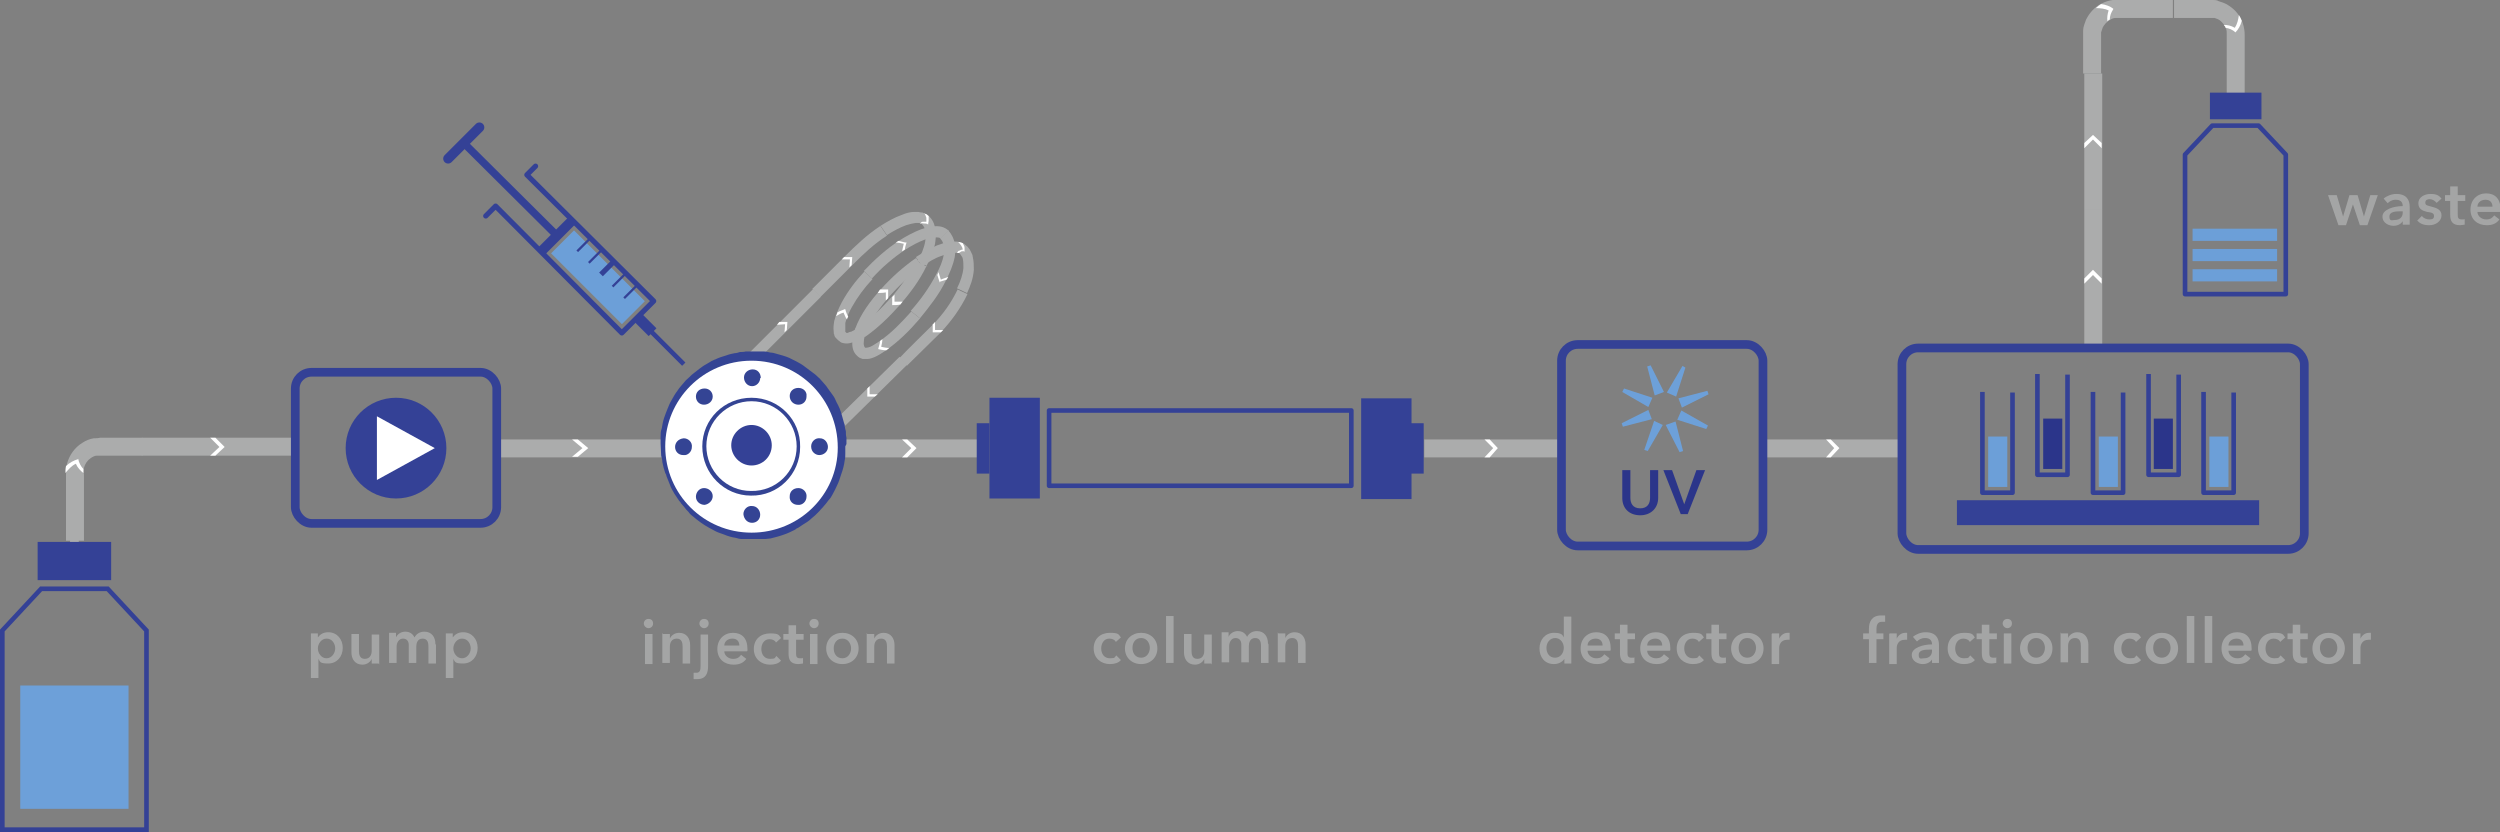 <?xml version="1.0" encoding="UTF-8"?>
<svg xmlns="http://www.w3.org/2000/svg" version="1.1" viewBox="0 0 431.8 143.7">
  <rect x="0" y="0" width="431.8" height="143.7" fill="#808080" stroke="none"/>
  <defs>
    <style>
      .cls-1, .cls-2, .cls-3, .cls-4 {
        stroke-linecap: round;
      }

      .cls-1, .cls-2, .cls-3, .cls-4, .cls-5, .cls-6, .cls-7, .cls-8, .cls-9, .cls-10 {
        fill: none;
        stroke: #344196;
      }

      .cls-1, .cls-2, .cls-3, .cls-4, .cls-9, .cls-10 {
        stroke-linejoin: round;
      }

      .cls-1, .cls-6 {
        stroke-width: .9px;
      }

      .cls-2, .cls-7, .cls-10 {
        stroke-width: .8px;
      }

      .cls-3 {
        stroke-width: 1.3px;
      }

      .cls-11 {
        fill: #a4a5a5;
      }

      .cls-4, .cls-5 {
        stroke-width: 1.7px;
      }

      .cls-12 {
        fill: #6c9fd8;
      }

      .cls-13 {
        fill: #2b358a;
      }

      .cls-14 {
        fill: #344494;
      }

      .cls-5, .cls-6, .cls-7, .cls-8 {
        stroke-miterlimit: 10;
      }

      .cls-8 {
        stroke-width: .4px;
      }

      .cls-15 {
        fill: #6da0d9;
      }

      .cls-9 {
        stroke-width: 1.5px;
      }

      .cls-16 {
        fill: #abacac;
      }

      .cls-17 {
        fill: #fff;
      }

      .cls-18 {
        fill: #344196;
      }
    </style>
  </defs>
  <!-- Generator: Adobe Illustrator 28.7.1, SVG Export Plug-In . SVG Version: 1.2.0 Build 142)  -->
  <g>
    <g id="Ebene_2">
      <g>
        <g>
          <rect class="cls-16" x="86" y="75.9" width="28.4" height="3.1"/>
          <polygon class="cls-17" points="101.6 77.4 99.8 78.9 98.8 78.9 100.6 77.4 98.8 75.9 99.8 75.9 101.6 77.4"/>
        </g>
        <g>
          <g>
            <polygon class="cls-16" points="13.6 81.8 13.6 94.3 12.1 94.3 12.1 81.7 13.6 81.8"/>
            <polygon class="cls-17" points="12.8 87.4 13.6 88.2 13.6 88.6 12.8 87.9 12.1 88.6 12.1 88.2 12.8 87.4"/>
          </g>
          <g>
            <path class="cls-16" d="M23.1,78.4h-5.5c-.3,0-.5,0-.7,0-1.7,0-3.2,1.6-3.3,3.4h-1.5c0-1.3.6-2.5,1.4-3.4.9-.9,2-1.4,3.3-1.5.3,0,.6,0,.8,0h5.5v1.5Z"/>
            <path class="cls-17" d="M17.5,77.7c-.3.3-.5.5-.7.8-.1,0-.2,0-.4,0,.2-.3.4-.6.6-.8-.3-.3-.6-.5-.9-.6.2,0,.4,0,.5,0,.3.2.6.5.9.7Z"/>
          </g>
        </g>
        <g>
          <rect class="cls-15" x="3.5" y="118.4" width="18.7" height="21.3" transform="translate(25.7 258.1) rotate(-180)"/>
          <polygon class="cls-7" points="7.1 101.7 18.6 101.7 25.3 108.9 25.3 143.3 .4 143.3 .4 108.9 7.1 101.7"/>
          <rect class="cls-18" x="6.5" y="93.5" width="12.7" height="6.6" transform="translate(25.7 193.7) rotate(-180)"/>
        </g>
        <g>
          <g>
            <rect class="cls-16" x="23.1" y="76.9" width="13.2" height="1.5"/>
            <polygon class="cls-17" points="30.3 77.7 29.5 78.4 29 78.4 29.8 77.7 29 76.9 29.5 76.9 30.3 77.7"/>
          </g>
          <g>
            <rect class="cls-16" x="36.3" y="76.9" width="13.2" height="1.5"/>
            <polygon class="cls-17" points="43.5 77.7 42.7 78.4 42.2 78.4 43 77.7 42.2 76.9 42.7 76.9 43.5 77.7"/>
          </g>
        </g>
        <circle class="cls-18" cx="68.4" cy="77.4" r="8.7"/>
        <polygon class="cls-17" points="65.1 71.9 65.1 82.9 75.1 77.4 65.1 71.9"/>
        <g>
          <path class="cls-11" d="M54.9,109.4v.7h0c.3-.4.8-.9,1.8-.9,1.5,0,2.5,1.2,2.5,2.7s-1,2.7-2.5,2.7-1.4-.3-1.7-.8h0v3.3h-1.3v-7.7h1.2ZM56.4,110.3c-.9,0-1.5.9-1.5,1.7s.6,1.7,1.5,1.7,1.5-.9,1.5-1.7-.5-1.7-1.5-1.7Z"/>
          <path class="cls-11" d="M65.4,114.6h-1.2v-.8h0c-.2.5-.8,1-1.6,1-1.3,0-1.9-1-1.9-2.1v-3.2h1.3v2.9c0,.6.1,1.4,1,1.4s1.2-.7,1.2-1.4v-2.8h1.3v5.2Z"/>
          <path class="cls-11" d="M75.3,111.4v3.2h-1.3v-2.9c0-.6-.1-1.4-1-1.4s-1.1.8-1.1,1.4v2.8h-1.3v-3.1c0-.6-.3-1.1-1-1.1s-1.1.7-1.1,1.4v2.8h-1.3v-5.2h1.2v.8h0c.2-.5.8-1,1.6-1s1.3.4,1.6,1c.3-.6.9-1,1.7-1,1.3,0,1.9,1,1.9,2.1Z"/>
          <path class="cls-11" d="M78.2,109.4v.7h0c.3-.4.8-.9,1.8-.9,1.5,0,2.5,1.2,2.5,2.7s-1,2.7-2.5,2.7-1.4-.3-1.7-.8h0v3.3h-1.3v-7.7h1.2ZM79.8,110.3c-.9,0-1.5.9-1.5,1.7s.6,1.7,1.5,1.7,1.5-.9,1.5-1.7-.5-1.7-1.5-1.7Z"/>
        </g>
        <g>
          <g>
            <path class="cls-16" d="M24.5,78.7h-7.3c-.2,0-.4,0-.5,0-.3,0-.7.2-1,.4-.6.4-1,1-1.2,1.7,0,.4-.1.6,0,1.2v11.4h-3.1v-11.4c0-.5,0-1.3.2-2,.4-1.4,1.3-2.7,2.6-3.5.6-.4,1.3-.7,2-.8.4,0,.7,0,1.1-.1h7.3v3.1Z"/>
            <path class="cls-17" d="M13.5,79.2c.1.7.5,1.4.9,1.8,0,.2,0,.4,0,.7-.5-.4-1-.9-1.3-1.6-.7.3-1.3,1-1.8,1.6,0-.3,0-.8.1-1.2.6-.6,1.4-1,2.1-1.2Z"/>
          </g>
          <g>
            <rect class="cls-16" x="24.5" y="75.6" width="26.1" height="3.1"/>
            <polygon class="cls-17" points="38.8 77.2 37.2 78.7 36.3 78.7 37.9 77.2 36.3 75.6 37.2 75.6 38.8 77.2"/>
          </g>
        </g>
        <g>
          <rect class="cls-16" x="144.4" y="75.9" width="25.3" height="3.1"/>
          <polygon class="cls-17" points="158.3 77.4 156.7 79 155.8 79 157.4 77.4 155.8 75.9 156.7 75.9 158.3 77.4"/>
        </g>
        <g>
          <rect class="cls-16" x="246" y="75.9" width="23.1" height="3.1"/>
          <polygon class="cls-17" points="258.7 77.4 257.3 79 256.4 79 257.9 77.4 256.4 75.9 257.3 75.9 258.7 77.4"/>
        </g>
        <g>
          <rect class="cls-16" x="305" y="75.9" width="23.1" height="3.1"/>
          <polygon class="cls-17" points="317.7 77.4 316.2 79 315.4 79 316.8 77.4 315.4 75.9 316.2 75.9 317.7 77.4"/>
        </g>
        <rect class="cls-9" x="51" y="64.3" width="34.8" height="26.1" rx="2.8" ry="2.8"/>
        <g>
          <g>
            <rect class="cls-18" x="230.8" y="73.1" width="17.4" height="8.7" transform="translate(316.9 -162) rotate(90)"/>
            <rect class="cls-18" x="240.6" y="76.4" width="8.7" height="2.2" transform="translate(322.3 -167.5) rotate(90)"/>
          </g>
          <g>
            <rect class="cls-18" x="166.5" y="73.1" width="17.4" height="8.7" transform="translate(97.8 252.6) rotate(-90)"/>
            <rect class="cls-18" x="165.4" y="76.4" width="8.7" height="2.2" transform="translate(92.3 247.2) rotate(-90)"/>
          </g>
          <rect class="cls-10" x="200.8" y="51.4" width="13" height="52.2" transform="translate(284.8 -129.9) rotate(90)"/>
        </g>
        <g>
          <path class="cls-11" d="M271.4,114.6h-1.2v-.8h0c-.4.6-1.1.9-1.8.9-1.6,0-2.5-1.2-2.5-2.7s1-2.7,2.5-2.7,1.5.5,1.7.8h0v-3.6h1.3v8.1ZM268.6,113.6c.9,0,1.5-.8,1.5-1.7s-.6-1.7-1.5-1.7-1.5.8-1.5,1.7.5,1.7,1.5,1.7Z"/>
          <path class="cls-11" d="M278.1,112.4h-3.9c0,.7.7,1.3,1.5,1.3s1.1-.3,1.4-.7l.9.7c-.5.7-1.2,1-2.2,1-1.6,0-2.8-1-2.8-2.7s1.2-2.8,2.7-2.8,2.5.9,2.5,2.8,0,.2,0,.3ZM276.8,111.5c0-.7-.4-1.2-1.2-1.2s-1.4.5-1.4,1.2h2.6Z"/>
          <path class="cls-11" d="M278.9,110.4v-1h.9v-1.5h1.3v1.5h1.3v1h-1.3v2.4c0,.5.1.8.7.8s.4,0,.5-.1v1c-.2,0-.5.1-.8.1-1.4,0-1.7-.8-1.7-1.8v-2.4h-.9Z"/>
          <path class="cls-11" d="M288.4,112.4h-3.9c0,.7.7,1.3,1.5,1.3s1.1-.3,1.4-.7l.9.7c-.5.7-1.2,1-2.2,1-1.6,0-2.8-1-2.8-2.7s1.2-2.8,2.7-2.8,2.5.9,2.5,2.8,0,.2,0,.3ZM287.1,111.5c0-.7-.4-1.2-1.2-1.2s-1.4.5-1.4,1.2h2.6Z"/>
          <path class="cls-11" d="M293.4,110.8c-.2-.3-.6-.5-1.1-.5-.9,0-1.4.8-1.4,1.7s.5,1.7,1.5,1.7.8-.2,1.1-.5l.8.8c-.4.5-1.1.7-1.9.7-1.5,0-2.8-1-2.8-2.7s1.2-2.7,2.8-2.7,1.5.3,1.9.8l-.9.8Z"/>
          <path class="cls-11" d="M294.7,110.4v-1h.9v-1.5h1.3v1.5h1.3v1h-1.3v2.4c0,.5.1.8.7.8s.4,0,.5-.1v1c-.2,0-.5.1-.8.1-1.4,0-1.7-.8-1.7-1.8v-2.4h-.9Z"/>
          <path class="cls-11" d="M301.8,109.3c1.6,0,2.8,1.1,2.8,2.7s-1.2,2.7-2.8,2.7-2.8-1.1-2.8-2.7,1.2-2.7,2.8-2.7ZM301.8,113.6c1,0,1.5-.9,1.5-1.7s-.5-1.7-1.5-1.7-1.5.8-1.5,1.7.5,1.7,1.5,1.7Z"/>
          <path class="cls-11" d="M306.1,109.4h1.2v.9h0c.3-.6.8-1,1.5-1s.2,0,.3,0v1.2c-.2,0-.3,0-.4,0-1.2,0-1.4,1-1.4,1.4v2.8h-1.3v-5.2Z"/>
        </g>
        <g>
          <path class="cls-11" d="M192.7,110.8c-.2-.3-.6-.5-1.1-.5-.9,0-1.4.8-1.4,1.7s.5,1.7,1.5,1.7.8-.2,1.1-.5l.8.8c-.4.5-1.1.7-1.9.7-1.5,0-2.8-1-2.8-2.7s1.2-2.7,2.8-2.7,1.5.3,1.9.8l-.9.8Z"/>
          <path class="cls-11" d="M197.1,109.3c1.6,0,2.8,1.1,2.8,2.7s-1.2,2.7-2.8,2.7-2.8-1.1-2.8-2.7,1.2-2.7,2.8-2.7ZM197.1,113.6c1,0,1.5-.9,1.5-1.7s-.5-1.7-1.5-1.7-1.5.8-1.5,1.7.5,1.7,1.5,1.7Z"/>
          <path class="cls-11" d="M201.4,106.4h1.3v8.1h-1.3v-8.1Z"/>
          <path class="cls-11" d="M209.2,114.6h-1.2v-.8h0c-.2.5-.8,1-1.6,1-1.3,0-1.9-1-1.9-2.1v-3.2h1.3v2.9c0,.6.1,1.4,1,1.4s1.2-.7,1.2-1.4v-2.8h1.3v5.2Z"/>
          <path class="cls-11" d="M219.1,111.3v3.2h-1.3v-2.9c0-.6-.1-1.4-1-1.4s-1.1.8-1.1,1.4v2.8h-1.3v-3.1c0-.6-.3-1.1-1-1.1s-1.1.7-1.1,1.4v2.8h-1.3v-5.2h1.2v.8h0c.2-.5.8-1,1.6-1s1.3.4,1.6,1c.3-.6.9-1,1.7-1,1.3,0,1.9,1,1.9,2.1Z"/>
          <path class="cls-11" d="M220.8,109.4h1.2v.8h0c.2-.5.8-1,1.6-1,1.3,0,1.9,1,1.9,2.1v3.2h-1.3v-2.9c0-.6-.1-1.4-1-1.4s-1.2.7-1.2,1.4v2.8h-1.3v-5.2Z"/>
        </g>
        <g>
          <path class="cls-11" d="M112,106.9c.5,0,.8.3.8.8s-.4.8-.8.8-.8-.4-.8-.8.3-.8.8-.8ZM111.4,109.5h1.3v5.2h-1.3v-5.2Z"/>
          <path class="cls-11" d="M114.5,109.5h1.2v.8h0c.2-.5.8-1,1.6-1,1.3,0,1.9,1,1.9,2.1v3.2h-1.3v-2.9c0-.6-.1-1.4-1-1.4s-1.2.7-1.2,1.4v2.8h-1.3v-5.2Z"/>
          <path class="cls-11" d="M122.3,109.5v5.5c0,1.2-.3,2.3-1.9,2.3s-.5,0-.6,0v-1.1c.2,0,.4,0,.5,0,.6,0,.7-.5.7-1.1v-5.5h1.3ZM121.6,106.9c.5,0,.8.3.8.8s-.4.8-.8.8-.8-.4-.8-.8.3-.8.8-.8Z"/>
          <path class="cls-11" d="M129,112.5h-3.9c0,.7.7,1.3,1.5,1.3s1.1-.3,1.4-.7l.9.7c-.5.7-1.2,1-2.2,1-1.6,0-2.8-1-2.8-2.7s1.2-2.8,2.7-2.8,2.5.9,2.5,2.8,0,.2,0,.3ZM127.7,111.5c0-.7-.4-1.2-1.2-1.2s-1.4.5-1.4,1.2h2.6Z"/>
          <path class="cls-11" d="M134,110.9c-.2-.3-.6-.5-1.1-.5-.9,0-1.4.8-1.4,1.7s.5,1.7,1.5,1.7.8-.2,1.1-.5l.8.8c-.4.5-1.1.7-1.9.7-1.5,0-2.8-1-2.8-2.7s1.2-2.7,2.8-2.7,1.5.3,1.9.8l-.9.8Z"/>
          <path class="cls-11" d="M135.3,110.5v-1h.9v-1.5h1.3v1.5h1.3v1h-1.3v2.4c0,.5.1.8.7.8s.4,0,.5-.1v1c-.2,0-.5.1-.8.1-1.4,0-1.7-.8-1.7-1.8v-2.4h-.9Z"/>
          <path class="cls-11" d="M140.6,106.9c.5,0,.8.3.8.8s-.4.8-.8.8-.8-.4-.8-.8.3-.8.8-.8ZM139.9,109.5h1.3v5.2h-1.3v-5.2Z"/>
          <path class="cls-11" d="M145.5,109.3c1.6,0,2.8,1.1,2.8,2.7s-1.2,2.7-2.8,2.7-2.8-1.1-2.8-2.7,1.2-2.7,2.8-2.7ZM145.5,113.7c1,0,1.5-.9,1.5-1.7s-.5-1.7-1.5-1.7-1.5.8-1.5,1.7.5,1.7,1.5,1.7Z"/>
          <path class="cls-11" d="M149.8,109.5h1.2v.8h0c.2-.5.8-1,1.6-1,1.3,0,1.9,1,1.9,2.1v3.2h-1.3v-2.9c0-.6-.1-1.4-1-1.4s-1.2.7-1.2,1.4v2.8h-1.3v-5.2Z"/>
        </g>
        <g>
          <path class="cls-13" d="M286.4,86c0,1.8-1.3,3-3.1,3s-3.1-1.1-3.1-3v-4.8h1.4v4.8c0,.9.4,1.8,1.7,1.8s1.7-.9,1.7-1.8v-4.8h1.4v4.8Z"/>
          <path class="cls-13" d="M287.3,81.2h1.5l2.1,5.9h0l2.1-5.9h1.5l-3,7.6h-1.2l-3-7.6Z"/>
        </g>
        <rect class="cls-9" x="269.7" y="59.5" width="34.8" height="34.8" rx="2.8" ry="2.8"/>
        <g>
          <path class="cls-11" d="M322.8,110.4h-1v-1h1v-.8c0-1.2.5-2.3,2.1-2.3s.5,0,.7,0v1.1c-.2,0-.4,0-.6,0-.7,0-.9.6-.9,1.2v.8h1.2v1h-1.2v4.1h-1.3v-4.1Z"/>
          <path class="cls-11" d="M326.4,109.4h1.2v.9h0c.3-.6.8-1,1.5-1s.2,0,.3,0v1.2c-.2,0-.3,0-.4,0-1.2,0-1.4,1-1.4,1.4v2.8h-1.3v-5.2Z"/>
          <path class="cls-11" d="M333.7,113.9h0c-.3.5-.9.8-1.6.8s-1.9-.4-1.9-1.6,1.9-1.8,3.5-1.8h0c0-.8-.5-1.1-1.2-1.1s-1.1.3-1.4.6l-.7-.8c.6-.5,1.4-.8,2.2-.8,1.8,0,2.3,1.1,2.3,2.2v3.1h-1.2v-.7ZM333.7,112.2h-.3c-.8,0-2,0-2,.9s.5.6.9.6c.9,0,1.4-.5,1.4-1.3v-.2Z"/>
          <path class="cls-11" d="M340.2,110.8c-.2-.3-.6-.5-1.1-.5-.9,0-1.4.8-1.4,1.7s.5,1.7,1.5,1.7.8-.2,1.1-.5l.8.8c-.4.5-1.1.7-1.9.7-1.5,0-2.8-1-2.8-2.7s1.2-2.7,2.8-2.7,1.5.3,1.9.8l-.9.8Z"/>
          <path class="cls-11" d="M341.4,110.4v-1h.9v-1.5h1.3v1.5h1.3v1h-1.3v2.4c0,.5.1.8.7.8s.4,0,.5-.1v1c-.2,0-.5.1-.8.1-1.4,0-1.7-.8-1.7-1.8v-2.4h-.9Z"/>
          <path class="cls-11" d="M346.7,106.9c.5,0,.8.3.8.8s-.4.8-.8.8-.8-.4-.8-.8.3-.8.8-.8ZM346.1,109.4h1.3v5.2h-1.3v-5.2Z"/>
          <path class="cls-11" d="M351.7,109.3c1.6,0,2.8,1.1,2.8,2.7s-1.2,2.7-2.8,2.7-2.8-1.1-2.8-2.7,1.2-2.7,2.8-2.7ZM351.7,113.6c1,0,1.5-.9,1.5-1.7s-.5-1.7-1.5-1.7-1.5.8-1.5,1.7.5,1.7,1.5,1.7Z"/>
          <path class="cls-11" d="M356,109.4h1.2v.8h0c.2-.5.8-1,1.6-1,1.3,0,1.9,1,1.9,2.1v3.2h-1.3v-2.9c0-.6-.1-1.4-1-1.4s-1.2.7-1.2,1.4v2.8h-1.3v-5.2Z"/>
          <path class="cls-11" d="M368.9,110.8c-.2-.3-.6-.5-1.1-.5-.9,0-1.4.8-1.4,1.7s.5,1.7,1.5,1.7.8-.2,1.1-.5l.8.8c-.4.5-1.1.7-1.9.7-1.5,0-2.8-1-2.8-2.7s1.2-2.7,2.8-2.7,1.5.3,1.9.8l-.9.8Z"/>
          <path class="cls-11" d="M373.4,109.3c1.6,0,2.8,1.1,2.8,2.7s-1.2,2.7-2.8,2.7-2.8-1.1-2.8-2.7,1.2-2.7,2.8-2.7ZM373.4,113.6c1,0,1.5-.9,1.5-1.7s-.5-1.7-1.5-1.7-1.5.8-1.5,1.7.5,1.7,1.5,1.7Z"/>
          <path class="cls-11" d="M377.7,106.4h1.3v8.1h-1.3v-8.1Z"/>
          <path class="cls-11" d="M380.8,106.4h1.3v8.1h-1.3v-8.1Z"/>
          <path class="cls-11" d="M388.8,112.4h-3.9c0,.7.7,1.3,1.5,1.3s1.1-.3,1.4-.7l.9.7c-.5.7-1.2,1-2.2,1-1.6,0-2.8-1-2.8-2.7s1.2-2.8,2.7-2.8,2.5.9,2.5,2.8,0,.2,0,.3ZM387.5,111.5c0-.7-.4-1.2-1.2-1.2s-1.4.5-1.4,1.2h2.6Z"/>
          <path class="cls-11" d="M393.8,110.8c-.2-.3-.6-.5-1.1-.5-.9,0-1.4.8-1.4,1.7s.5,1.7,1.5,1.7.8-.2,1.1-.5l.8.8c-.4.5-1.1.7-1.9.7-1.5,0-2.8-1-2.8-2.7s1.2-2.7,2.8-2.7,1.5.3,1.9.8l-.9.8Z"/>
          <path class="cls-11" d="M395.1,110.4v-1h.9v-1.5h1.3v1.5h1.3v1h-1.3v2.4c0,.5.1.8.7.8s.4,0,.5-.1v1c-.2,0-.5.1-.8.1-1.4,0-1.7-.8-1.7-1.8v-2.4h-.9Z"/>
          <path class="cls-11" d="M402.2,109.3c1.6,0,2.8,1.1,2.8,2.7s-1.2,2.7-2.8,2.7-2.8-1.1-2.8-2.7,1.2-2.7,2.8-2.7ZM402.2,113.6c1,0,1.5-.9,1.5-1.7s-.5-1.7-1.5-1.7-1.5.8-1.5,1.7.5,1.7,1.5,1.7Z"/>
          <path class="cls-11" d="M406.5,109.4h1.2v.9h0c.3-.6.8-1,1.5-1s.2,0,.3,0v1.2c-.2,0-.3,0-.4,0-1.2,0-1.4,1-1.4,1.4v2.8h-1.3v-5.2Z"/>
        </g>
        <g>
          <g>
            <rect class="cls-16" x="360" y="36.1" width="3.1" height="23.4"/>
            <polygon class="cls-17" points="361.5 46.6 363 48.1 363 49 361.5 47.5 360 49 360 48.1 361.5 46.6"/>
          </g>
          <g>
            <rect class="cls-16" x="360" y="12.7" width="3.1" height="23.4"/>
            <polygon class="cls-17" points="361.5 23.3 363 24.7 363 25.6 361.5 24.1 360 25.6 360 24.7 361.5 23.3"/>
          </g>
          <g>
            <path class="cls-16" d="M375.5,3.1h-8.8c-.5,0-1,0-1.3,0-.3,0-.6.1-.9.3-.6.3-1,.8-1.3,1.3-.1.3-.2.6-.3.9,0,.2,0,.9,0,1.3v5.8h-3.1v-5.8c0-.5,0-.9,0-1.6,0-.7.3-1.3.5-1.9.6-1.2,1.5-2.2,2.7-2.8.6-.3,1.2-.5,1.9-.6.7,0,1.2,0,1.6,0h8.8v3.1Z"/>
            <path class="cls-17" d="M365,1.6c-.4.6-.6,1.2-.6,1.8-.2,0-.3.2-.4.3-.1-.6,0-1.3.2-1.9-.6-.3-1.4-.4-2.2-.4.3-.3.6-.5.9-.7.8.1,1.6.4,2.1.8Z"/>
          </g>
          <g>
            <path class="cls-16" d="M384.6,16.2V5.9c0-.4,0-.6-.1-.9-.2-.6-.6-1.1-1.1-1.5-.3-.2-.6-.3-.9-.4-.2,0-.3,0-.5,0h-.3s-.4,0-.4,0h-5.8V0h6.7c.3,0,.7,0,1,.2.6.2,1.3.4,1.8.8,1.1.7,2,1.8,2.4,3.1.2.6.3,1.3.3,1.9v10.2h-3.1Z"/>
            <path class="cls-17" d="M386.1,5.6c-.5-.5-1.1-.7-1.7-.8,0-.2-.2-.3-.3-.5.6,0,1.2.1,1.9.5.4-.6.6-1.4.7-2.2.2.3.4.7.5,1-.2.8-.6,1.5-1.1,2Z"/>
          </g>
        </g>
        <g>
          <rect class="cls-12" x="378.7" y="39.5" width="14.6" height="2.1"/>
          <rect class="cls-12" x="378.7" y="43" width="14.6" height="2.1"/>
          <rect class="cls-12" x="378.7" y="46.5" width="14.6" height="2.1"/>
          <polygon class="cls-2" points="390.1 21.7 382.1 21.7 377.4 26.7 377.4 50.8 394.8 50.8 394.8 26.7 390.1 21.7"/>
          <rect class="cls-18" x="381.7" y="16" width="8.9" height="4.6"/>
        </g>
        <g>
          <path class="cls-11" d="M402.2,33.7h1.4l1.1,3.7h0l1.1-3.7h1.4l1.1,3.7h0l1.1-3.7h1.3l-1.8,5.2h-1.3l-1.2-3.6h0l-1.2,3.6h-1.3l-1.8-5.2Z"/>
          <path class="cls-11" d="M415,38.2h0c-.3.5-.9.8-1.6.8s-1.9-.4-1.9-1.6,1.9-1.8,3.5-1.8h0c0-.8-.5-1.1-1.2-1.1s-1.1.3-1.4.6l-.7-.8c.6-.5,1.4-.8,2.2-.8,1.8,0,2.3,1.1,2.3,2.2v3.1h-1.2v-.7ZM415,36.5h-.3c-.8,0-2,0-2,.9s.5.6.9.6c.9,0,1.4-.5,1.4-1.3v-.2Z"/>
          <path class="cls-11" d="M420.8,35c-.2-.3-.7-.6-1.1-.6s-.8.1-.8.6.4.5,1.1.7c.8.2,1.7.5,1.7,1.5s-1,1.7-2.1,1.7-1.6-.3-2.1-.8l.8-.8c.3.4.8.6,1.3.6s.8-.1.8-.6-.4-.6-1.2-.7c-.8-.2-1.5-.5-1.5-1.5s1-1.6,2.1-1.6,1.5.3,1.9.8l-.8.7Z"/>
          <path class="cls-11" d="M422.3,34.7v-1h.9v-1.5h1.3v1.5h1.3v1h-1.3v2.4c0,.5.1.8.7.8s.4,0,.5-.1v1c-.2,0-.5.1-.8.1-1.4,0-1.7-.8-1.7-1.8v-2.4h-.9Z"/>
          <path class="cls-11" d="M431.8,36.6h-3.9c0,.7.7,1.3,1.5,1.3s1.1-.3,1.4-.7l.9.7c-.5.7-1.2,1-2.2,1-1.6,0-2.8-1-2.8-2.7s1.2-2.8,2.7-2.8,2.5.9,2.5,2.8,0,.2,0,.3ZM430.5,35.7c0-.7-.4-1.2-1.2-1.2s-1.4.5-1.4,1.2h2.6Z"/>
        </g>
        <g>
          <rect class="cls-18" x="338" y="86.4" width="52.2" height="4.3"/>
          <g>
            <rect class="cls-12" x="343.4" y="75.4" width="3.3" height="8.7"/>
            <polyline class="cls-10" points="347.6 67.8 347.6 85.1 342.4 85.1 342.4 67.7"/>
          </g>
          <g>
            <rect class="cls-13" x="352.9" y="72.3" width="3.3" height="8.7"/>
            <polyline class="cls-10" points="357.1 64.7 357.1 82 351.9 82 351.9 64.6"/>
          </g>
          <g>
            <rect class="cls-12" x="362.5" y="75.4" width="3.3" height="8.7"/>
            <polyline class="cls-10" points="366.7 67.8 366.7 85.1 361.5 85.1 361.5 67.7"/>
          </g>
          <g>
            <rect class="cls-12" x="381.6" y="75.4" width="3.3" height="8.7"/>
            <polyline class="cls-10" points="385.8 67.8 385.8 85.1 380.6 85.1 380.6 67.7"/>
          </g>
          <g>
            <rect class="cls-13" x="372" y="72.3" width="3.3" height="8.7"/>
            <polyline class="cls-10" points="376.3 64.7 376.3 82 371.1 82 371.1 64.6"/>
          </g>
          <rect class="cls-9" x="328.5" y="60.1" width="69.5" height="34.8" rx="2.8" ry="2.8"/>
        </g>
        <g>
          <polygon class="cls-15" points="289.9 68.8 290.5 70.4 295.1 68.1 294.9 67.5 289.9 68.8"/>
          <polygon class="cls-15" points="284.7 70.8 280.1 73.1 280.3 73.7 285.3 72.4 284.7 70.8"/>
          <polygon class="cls-15" points="291.1 63.5 290.6 63.2 287.9 67.8 289.5 68.5 291.1 63.5"/>
          <polygon class="cls-15" points="284 77.7 284.6 77.9 287.2 73.4 285.7 72.7 284 77.7"/>
          <polygon class="cls-15" points="289.7 72.5 294.7 74.1 295 73.5 290.4 70.9 289.7 72.5"/>
          <polygon class="cls-15" points="280.2 67.7 284.7 70.3 285.4 68.7 280.5 67.1 280.2 67.7"/>
          <polygon class="cls-15" points="290.1 78.1 290.7 77.9 289.4 72.8 287.7 73.4 290.1 78.1"/>
          <polygon class="cls-15" points="284.5 63.3 285.8 68.3 287.4 67.7 285.1 63.1 284.5 63.3"/>
        </g>
        <g>
          <g>
            <rect class="cls-16" x="142.4" y="67" width="15.9" height="1.9" transform="translate(-4.5 124.8) rotate(-44.5)"/>
            <polygon class="cls-17" points="149.8 68.5 151.1 68.5 151.6 68.1 150.2 68.1 150.2 66.7 149.8 67.1 149.8 68.5"/>
          </g>
          <g>
            <path class="cls-16" d="M156.7,63.1c1.9-1.9,3.8-3.7,5.7-5.6,1.9-2,3.5-4.2,4.7-6.7l-1.7-.8c-1.1,2.3-2.6,4.4-4.4,6.2-1.8,1.8-3.8,3.7-5.6,5.6l1.3,1.4Z"/>
            <path class="cls-17" d="M161.1,57.4c.5,0,.9,0,1.4,0,.1-.1.3-.3.4-.4-.5,0-.9,0-1.4,0,0-.5,0-.9,0-1.4-.1.1-.2.3-.4.4,0,.4,0,.9,0,1.4Z"/>
          </g>
          <g>
            <path class="cls-16" d="M167,50.7c.6-1.3,1.1-2.6,1.2-4.1,0-.7,0-1.5-.2-2.3,0-.2-.1-.4-.2-.6-.1-.2-.2-.4-.3-.6l-.4-.5c-.2-.2-.4-.3-.6-.5-.9-.5-1.8-.4-2.6-.3-.8.1-1.5.4-2.1.6-1.3.6-2.5,1.3-3.6,2l1.1,1.6c1-.7,2.1-1.4,3.3-1.8.6-.2,1.1-.4,1.7-.5.5-.1,1.1,0,1.3,0,0,0,0,0,.2.1,0,0,.1.2.2.3,0,0,.1.2.2.3,0,.1.1.2.1.3.1.5.1,1,.1,1.6-.1,1.1-.5,2.3-1.1,3.5l1.7.8Z"/>
            <path class="cls-17" d="M166.6,43.5c0-.2,0-.5,0-.7,0-.3-.2-.5-.3-.8-.3-.1-.5-.2-.8-.2.4.4.7.8.8,1.3-.2,0-.4.1-.6.2-.2,0-.3.2-.4.4.1,0,.2,0,.3,0,.2-.1.3-.2.5-.3.2,0,.4,0,.6,0Z"/>
          </g>
          <g>
            <path class="cls-16" d="M158.3,44.5c-2.3,1.6-4.3,3.4-6.1,5.4-1.8,2-3.5,4.2-4.5,6.9l1.8.7c.9-2.3,2.5-4.4,4.1-6.3,1.7-1.9,3.6-3.7,5.7-5.1l-1.1-1.6Z"/>
            <path class="cls-17" d="M153.4,50h-1.4c0,0-.4.6-.4.6.5,0,.9,0,1.4-.1,0,.5,0,.9,0,1.4l.4-.4v-1.4Z"/>
          </g>
          <g>
            <path class="cls-16" d="M147.7,56.8c-.2.7-.5,1.4-.5,2.2,0,.8,0,1.8,1,2.6.2.2.5.3.8.4.3,0,.6,0,.8,0,.5,0,.9-.2,1.2-.3.7-.3,1.3-.7,1.9-1.1,2.3-1.6,4.2-3.5,6-5.6l-1.5-1.2c-1.7,1.9-3.5,3.8-5.6,5.2-.5.3-1,.7-1.5.9-.5.2-1,.2-.9.1-.1,0-.3-.5-.2-1,0-.5.2-1.1.4-1.6l-1.8-.7Z"/>
            <path class="cls-17" d="M151.7,60.3c.4.1.9.2,1.4.2l.5-.4c-.5,0-.9-.1-1.4-.2.1-.4.2-.9.2-1.3l-.4.3c0,.4-.2.9-.3,1.3Z"/>
          </g>
          <g>
            <path class="cls-16" d="M158.8,55.1c1.7-2.1,3.4-4.2,4.6-6.7.6-1.2,1.2-2.5,1.5-4,.1-.7.2-1.5,0-2.3-.1-.8-.5-1.6-1.1-2.3l-1.4,1.4c.3.3.5.7.6,1.2,0,.5,0,1.1,0,1.6-.2,1.2-.7,2.3-1.3,3.4-1.2,2.3-2.7,4.4-4.4,6.3l1.5,1.2Z"/>
            <path class="cls-17" d="M162.2,48.7c.4-.1.9-.3,1.3-.4l.3-.5c-.4.2-.9.3-1.3.5-.1-.4-.3-.9-.4-1.3l-.2.5c.1.4.3.9.4,1.3Z"/>
          </g>
          <g>
            <path class="cls-16" d="M163.9,39.9c-.8-.8-1.8-.9-2.6-.8-.8,0-1.5.3-2.2.5-1.3.5-2.6,1.2-3.7,1.9-2.3,1.5-4.3,3.3-6.2,5.3l1.4,1.3c1.7-1.9,3.7-3.6,5.8-5,1.1-.7,2.2-1.3,3.3-1.7.6-.2,1.1-.4,1.7-.4.5,0,.9,0,1.1.2l1.4-1.4Z"/>
            <path class="cls-17" d="M156.6,41.9c-.4,0-.9-.2-1.4-.3l-.5.3c.5,0,.9.1,1.4.2-.1.4-.2.9-.3,1.3l.5-.3c0-.4.2-.9.3-1.3Z"/>
          </g>
          <g>
            <path class="cls-16" d="M149.3,46.9c-1.5,1.6-2.8,3.3-3.9,5.3-.5,1-1,2-1.3,3.2-.1.6-.2,1.2-.1,1.9,0,.2,0,.4.1.5,0,.2.1.4.3.6.2.2.3.3.4.4.1,0,.3.3.6.4,1,.3,1.7,0,2.2-.2.6-.2,1.1-.5,1.6-.8l-1-1.6c-.4.3-.8.5-1.2.7-.2,0-.4.1-.6.2,0,0-.1,0-.2,0,0,0,0,0,0,0,0,0-.2-.2-.2-.2,0,0,0-.1,0-.3,0-.3,0-.8,0-1.2.2-.9.6-1.8,1.1-2.7,1-1.8,2.2-3.4,3.6-4.9l-1.4-1.3Z"/>
            <path class="cls-17" d="M145.9,53.4c-.4.2-.9.3-1.3.6,0,.2-.1.4-.2.6.4-.2.8-.5,1.3-.6.2.4.3.8.6,1.2,0-.2.1-.3.2-.5-.2-.4-.4-.8-.5-1.3Z"/>
          </g>
          <g>
            <path class="cls-16" d="M149.4,58.2c2.3-1.6,4.2-3.5,6-5.5,1.8-2.1,3.4-4.2,4.6-6.7l-1.7-.9c-1.2,2.2-2.7,4.4-4.4,6.3-1.7,1.9-3.6,3.8-5.6,5.2l1,1.6Z"/>
            <path class="cls-17" d="M154.1,52.7c.5,0,.9,0,1.4-.1l.4-.5h-1.4c0,.1,0-1.2,0-1.2l-.4.4c0,.5,0,.9,0,1.4Z"/>
          </g>
          <g>
            <path class="cls-16" d="M160,46c.6-1.2,1.2-2.5,1.5-3.9.1-.7.2-1.5.1-2.3-.1-.8-.4-1.7-1-2.3-.1-.2-.4-.3-.6-.5-.2-.1-.5-.2-.7-.3-.2,0-.4,0-.7-.1-.2,0-.4,0-.6,0-.8,0-1.5.2-2.2.5-1.4.5-2.6,1.2-3.7,1.9l1.1,1.6c1.1-.7,2.2-1.3,3.3-1.7.6-.2,1.1-.3,1.7-.4.5,0,.9,0,1.1.3.6.6.7,1.7.5,2.9-.2,1.2-.7,2.3-1.3,3.4l1.7.9Z"/>
            <path class="cls-17" d="M160.3,38.8c0-.2.1-.5.1-.7,0-.2,0-.5,0-.8-.1,0-.2-.2-.4-.3-.1,0-.3-.1-.4-.2.2.2.3.5.4.8,0,.3,0,.5,0,.7-.2,0-.4,0-.6,0-.2,0-.3.1-.5.3,0,0,0,0,.1,0,0,0,0,0,0,0,.2-.1.4,0,.6,0,.2,0,.4,0,.6.1Z"/>
          </g>
          <g>
            <path class="cls-16" d="M152.1,39c-2.3,1.5-4.3,3.4-6.2,5.3l-5.6,5.6,1.4,1.4,5.6-5.6c1.9-1.9,3.7-3.6,5.9-5l-1.1-1.6Z"/>
            <polygon class="cls-17" points="147.2 44.4 145.8 44.4 145.4 44.8 146.8 44.8 146.7 46.2 147.1 45.8 147.2 44.4"/>
          </g>
          <g>
            <rect class="cls-16" x="127.5" y="55.2" width="15.9" height="1.9" transform="translate(0 112.3) rotate(-45)"/>
            <polygon class="cls-17" points="136 55.6 134.6 55.6 134.2 56.1 135.6 56 135.5 57.4 135.9 57 136 55.6"/>
          </g>
        </g>
        <g>
          <g>
            <line class="cls-3" x1="80.1" y1="24.7" x2="96.2" y2="40.7"/>
            <rect class="cls-12" x="100.5" y="39.2" width="5.6" height="17.3" transform="translate(-3.6 87.1) rotate(-45)"/>
            <polyline class="cls-1" points="92.5 28.7 91 30.2 112.9 52 107.4 57.5 85.6 35.6 83.9 37.3"/>
            <line class="cls-4" x1="82.8" y1="22" x2="77.4" y2="27.4"/>
            <line class="cls-5" x1="98.9" y1="38" x2="93.4" y2="43.5"/>
            <line class="cls-8" x1="102" y1="41.1" x2="99.7" y2="43.4"/>
            <line class="cls-7" x1="118.1" y1="62.9" x2="110.3" y2="55.1"/>
            <line class="cls-8" x1="104" y1="43.1" x2="101.7" y2="45.4"/>
            <g>
              <line class="cls-8" x1="108.1" y1="47.2" x2="105.8" y2="49.5"/>
              <line class="cls-8" x1="110.1" y1="49.2" x2="107.8" y2="51.5"/>
            </g>
            <line class="cls-6" x1="106" y1="45.2" x2="103.8" y2="47.4"/>
          </g>
          <rect class="cls-18" x="109.6" y="55.1" width="3.6" height="1.9" transform="translate(72.3 -62.3) rotate(45)"/>
        </g>
        <g>
          <g>
            <path class="cls-14" d="M146,77.1c0,.4,0,.8,0,1.2,0,.4,0,.8-.1,1.2-.1.8-.3,1.6-.6,2.4-.2.6-.4,1.3-.7,1.9-.3.6-.5,1.1-.8,1.6-.2.4-.4.7-.7,1-.3.4-.5.7-.8,1-.2.3-.5.5-.7.8-.3.3-.5.5-.8.8-.2.2-.5.4-.7.6-.4.4-.9.7-1.4,1-.3.2-.6.4-.9.6-.2,0-.3.2-.5.3-.6.3-1.2.6-1.8.8-.8.3-1.6.5-2.4.7-.3,0-.6.1-.9.1-.2,0-.5,0-.7,0-.4,0-.8,0-1.2,0-.4,0-.8,0-1.1,0-.4,0-.7,0-1.1,0-.3,0-.7-.1-1-.2-.7-.1-1.4-.3-2.1-.6-.6-.2-1.2-.4-1.7-.7-.6-.3-1.1-.6-1.6-.9-.2-.1-.4-.3-.6-.4-.3-.2-.5-.4-.8-.6-.2-.2-.4-.3-.6-.5-.3-.2-.6-.5-.8-.8-.3-.3-.5-.5-.7-.8-.2-.2-.4-.5-.6-.7,0-.1-.2-.3-.3-.4-.3-.4-.5-.8-.8-1.2-.3-.5-.6-1-.8-1.6-.2-.5-.4-1-.6-1.5,0-.2-.1-.3-.2-.5-.2-.6-.4-1.3-.5-1.9,0-.4-.1-.7-.2-1.1,0-.7-.1-1.4-.1-2.1,0-.4,0-.8,0-1.2,0-.5,0-.9.2-1.4.1-.6.2-1.2.4-1.8.2-.6.4-1.1.6-1.6.2-.5.4-1,.7-1.5.3-.5.6-1.1,1-1.6.2-.3.4-.6.6-.8.2-.2.4-.5.6-.7.2-.3.5-.5.8-.8.3-.3.6-.6.9-.8.3-.2.6-.5.9-.7.4-.3.8-.6,1.2-.8.3-.2.7-.4,1-.6.2,0,.3-.2.5-.2.6-.3,1.2-.5,1.9-.7.5-.2,1-.3,1.5-.4.3,0,.6-.1.9-.2.3,0,.7,0,1-.1.3,0,.7,0,1,0,.3,0,.6,0,1,0,.3,0,.7,0,1,0,.4,0,.9.1,1.3.2.3,0,.7.1,1,.2.7.2,1.5.4,2.2.7.4.2.8.4,1.2.6.6.3,1.1.6,1.6,1,.3.2.5.4.8.6.3.2.5.4.8.6.3.2.5.5.8.7.3.3.5.6.8.9.3.3.5.6.7.9.3.4.5.7.8,1.1.3.4.5.8.7,1.3.4.7.7,1.4.9,2.2.2.6.3,1.2.5,1.7,0,.4.1.7.2,1.1,0,.4,0,.7.1,1.1,0,.4,0,.8,0,1.1Z"/>
            <path class="cls-17" d="M129.8,92c-8.2,0-14.9-6.6-14.9-14.9,0-8.1,6.6-14.8,14.9-14.8,8.3,0,14.9,6.7,14.9,15,0,8.2-6.7,14.7-14.9,14.7Z"/>
            <path class="cls-14" d="M129.8,68.7c4.7,0,8.5,3.8,8.4,8.5,0,4.7-3.8,8.5-8.5,8.4-4.6,0-8.4-3.8-8.4-8.5,0-4.7,3.8-8.4,8.5-8.4Z"/>
            <path class="cls-14" d="M123.1,85.7c0,.8-.7,1.4-1.4,1.5-.8,0-1.5-.6-1.5-1.4,0-.8.6-1.5,1.4-1.5.8,0,1.5.6,1.5,1.4Z"/>
            <path class="cls-14" d="M137.8,87.2c-.8,0-1.5-.6-1.4-1.5,0-.8.6-1.4,1.5-1.4.8,0,1.5.7,1.4,1.5,0,.8-.7,1.5-1.5,1.4Z"/>
            <path class="cls-14" d="M118,78.6c-.8,0-1.4-.6-1.4-1.4,0-.7.5-1.4,1.5-1.5.8,0,1.5.7,1.4,1.5,0,.9-.8,1.5-1.4,1.4Z"/>
            <path class="cls-14" d="M141.5,78.6c-.6,0-1.4-.5-1.4-1.5,0-.8.7-1.5,1.5-1.4.9,0,1.4.8,1.4,1.5,0,.8-.7,1.4-1.5,1.4Z"/>
            <path class="cls-14" d="M131.3,88.9c0,.8-.6,1.4-1.4,1.4-.8,0-1.4-.6-1.5-1.5,0-.8.7-1.5,1.5-1.4.8,0,1.4.7,1.4,1.5Z"/>
            <path class="cls-14" d="M123.1,68.5c0,.8-.7,1.4-1.5,1.4-.8,0-1.4-.6-1.4-1.4,0-.8.6-1.4,1.5-1.4.8,0,1.4.6,1.4,1.4Z"/>
            <path class="cls-14" d="M139.3,68.5c0,.8-.6,1.4-1.4,1.4-.8,0-1.5-.6-1.5-1.5,0-.8.6-1.4,1.5-1.4.9,0,1.5.7,1.4,1.4Z"/>
            <path class="cls-14" d="M131.3,65.3c0,.7-.6,1.4-1.4,1.4-.8,0-1.4-.7-1.4-1.5,0-.8.7-1.4,1.5-1.4.9,0,1.4.7,1.4,1.5Z"/>
            <path class="cls-17" d="M122,77.1c0-4.4,3.6-7.8,7.8-7.8,4.3,0,7.8,3.5,7.8,7.8,0,4.3-3.5,7.8-7.9,7.7-4.2,0-7.7-3.4-7.7-7.8Z"/>
          </g>
          <path class="cls-18" d="M133.3,76.9c0,2-1.6,3.5-3.5,3.5-1.9,0-3.5-1.6-3.5-3.5s1.6-3.5,3.5-3.5c1.9,0,3.5,1.6,3.5,3.5Z"/>
        </g>
      </g>
    </g>
  </g>
</svg>